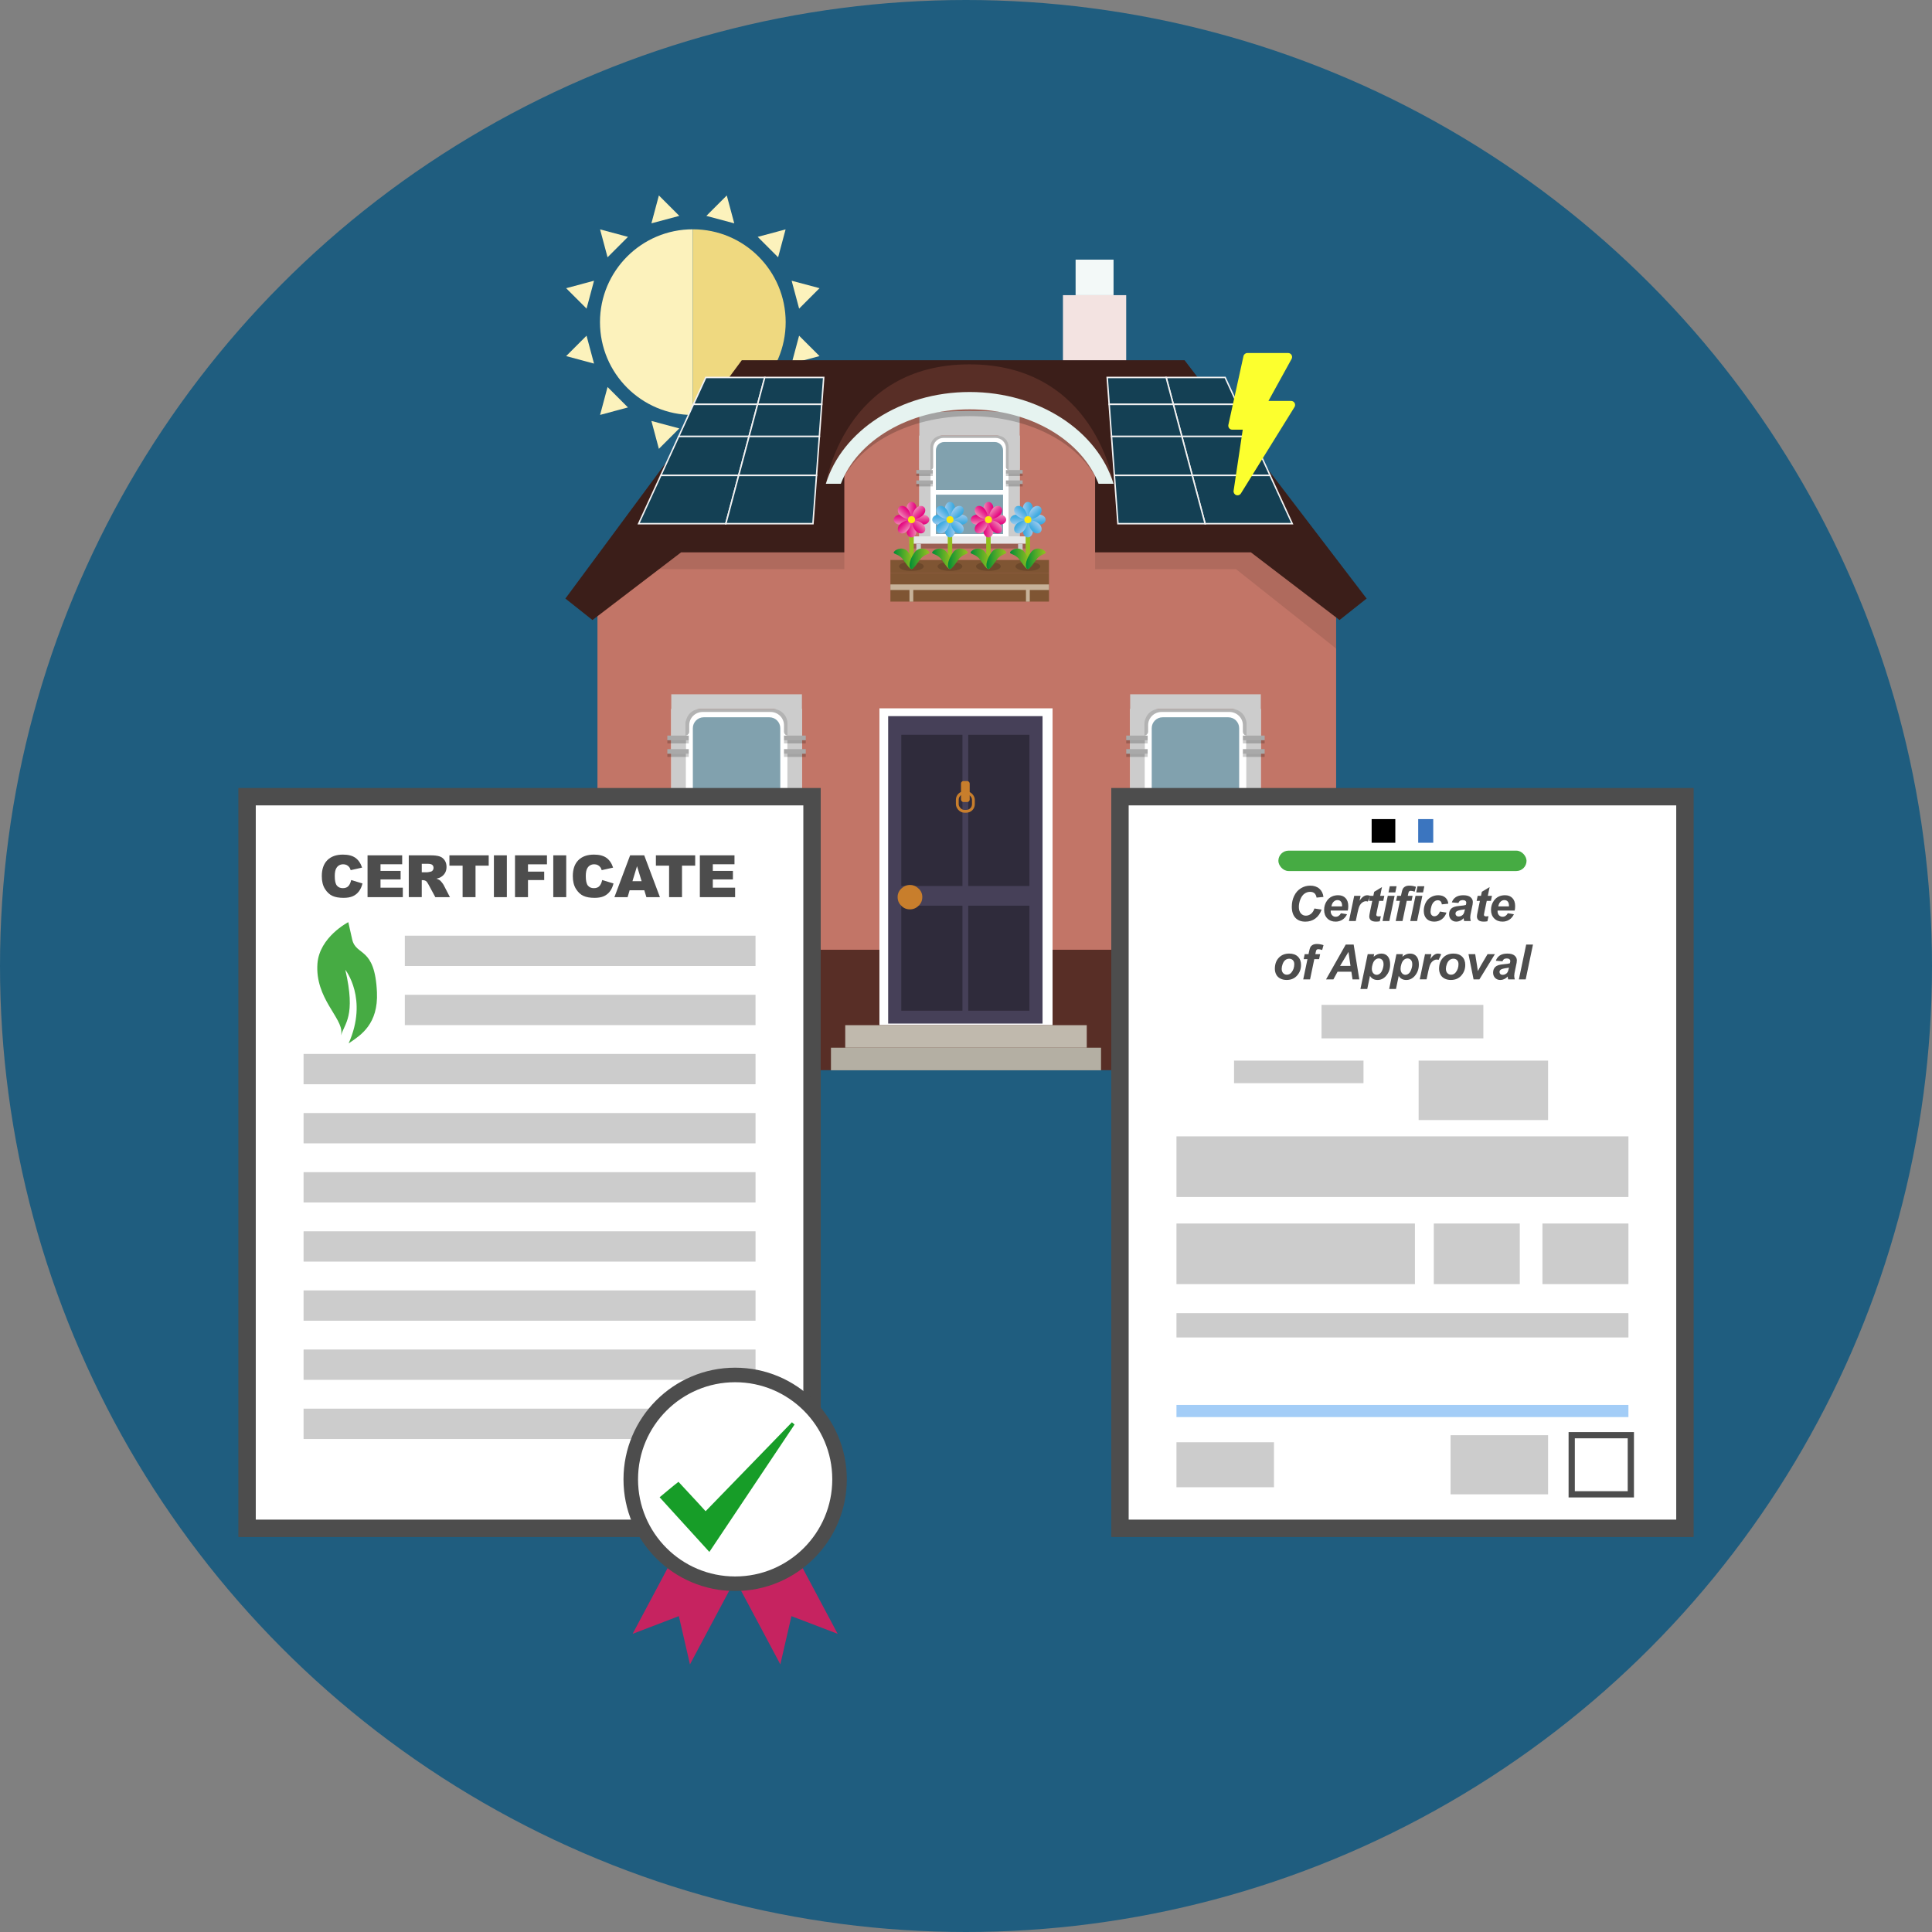<?xml version="1.0" encoding="UTF-8"?><svg xmlns="http://www.w3.org/2000/svg" width="160" height="160" xmlns:xlink="http://www.w3.org/1999/xlink" viewBox="0 0 160 160"><rect x="0" y="0" width="160" height="160" fill="#808080" stroke="none"/><defs><style>.cls-1{fill:#c7b299;}.cls-1,.cls-2,.cls-3,.cls-4,.cls-5,.cls-6,.cls-7,.cls-8,.cls-9,.cls-10,.cls-11,.cls-12,.cls-13,.cls-14,.cls-15,.cls-16,.cls-17,.cls-18,.cls-19,.cls-20,.cls-21,.cls-22,.cls-23,.cls-24,.cls-25,.cls-26,.cls-27,.cls-28,.cls-29,.cls-30,.cls-31,.cls-32,.cls-33,.cls-34,.cls-35,.cls-36,.cls-37,.cls-38,.cls-39,.cls-40,.cls-41,.cls-42,.cls-43,.cls-44,.cls-45,.cls-46,.cls-47,.cls-48,.cls-49,.cls-50,.cls-51,.cls-52,.cls-53,.cls-54,.cls-55,.cls-56,.cls-57,.cls-58,.cls-59,.cls-60,.cls-61,.cls-62,.cls-63,.cls-64,.cls-65,.cls-66,.cls-67,.cls-68,.cls-69,.cls-70,.cls-71,.cls-72,.cls-73,.cls-74,.cls-75,.cls-76,.cls-77,.cls-78,.cls-79,.cls-80{stroke-width:0px;}.cls-2{fill:#fcea0d;}.cls-3{fill:#3b1e19;}.cls-4{fill:url(#linear-gradient-8);}.cls-4,.cls-5,.cls-11,.cls-13,.cls-14,.cls-16,.cls-19,.cls-20,.cls-21,.cls-24,.cls-25,.cls-26,.cls-27,.cls-28,.cls-32,.cls-33,.cls-35,.cls-38,.cls-39,.cls-40,.cls-42,.cls-43,.cls-45,.cls-46,.cls-48,.cls-50,.cls-51,.cls-52,.cls-53,.cls-55,.cls-56,.cls-59,.cls-60,.cls-61,.cls-64,.cls-68,.cls-69,.cls-70,.cls-73,.cls-74,.cls-75,.cls-76,.cls-77,.cls-78,.cls-79{fill-rule:evenodd;}.cls-5{fill:url(#linear-gradient-11);}.cls-6{fill:#464058;}.cls-7,.cls-21{fill:#422918;mix-blend-mode:multiply;}.cls-7,.cls-21,.cls-24{opacity:.3;}.cls-8{fill:#2f2b3b;}.cls-9{fill:#4d4d4d;}.cls-10{fill:#e6f3f0;}.cls-11{fill:url(#linear-gradient-7);}.cls-12{fill:url(#linear-gradient-19);}.cls-13{fill:url(#linear-gradient-16);}.cls-14{fill:#f3f9f8;}.cls-15{fill:#c62360;}.cls-81{stroke:#93c01f;stroke-width:.369px;}.cls-81,.cls-82,.cls-29,.cls-83{fill:none;}.cls-81,.cls-82,.cls-84,.cls-85,.cls-86,.cls-83{stroke-miterlimit:10;}.cls-16,.cls-31{fill:#81a1ae;}.cls-17,.cls-60{fill:#582e26;}.cls-18{fill:#e6e6e6;}.cls-19{fill:url(#linear-gradient-18);}.cls-87{isolation:isolate;}.cls-20{fill:url(#linear-gradient-3);}.cls-23{fill:#c87e2c;}.cls-25{fill:url(#linear-gradient-28);}.cls-26{fill:url(#linear-gradient-35);}.cls-82{stroke:#c87e2c;stroke-width:.233px;}.cls-27{fill:url(#linear-gradient-31);}.cls-28{fill:url(#linear-gradient-37);}.cls-30{opacity:.2;}.cls-32{fill:#c0b9ad;}.cls-33{fill:url(#linear-gradient-23);}.cls-34{fill:url(#linear-gradient-40);}.cls-35{opacity:.1;}.cls-36,.cls-38{fill:#ccc;}.cls-37,.cls-48,.cls-85,.cls-86{fill:#fff;}.cls-39{fill:#f3e3e1;}.cls-40{fill:url(#linear-gradient-17);}.cls-41{fill:url(#linear-gradient-20);}.cls-42{fill:url(#linear-gradient);}.cls-43{fill:url(#linear-gradient-38);}.cls-44{fill:#1f5d7f;}.cls-45{fill:url(#linear-gradient-13);}.cls-46{fill:url(#linear-gradient-27);}.cls-47{fill:#a3cdf7;}.cls-49{fill:url(#linear-gradient-39);}.cls-50{fill:url(#linear-gradient-2);}.cls-51{fill:#fcf2bc;}.cls-52{fill:url(#linear-gradient-15);}.cls-53{fill:#efd980;}.cls-54{fill:url(#linear-gradient-9);}.cls-55{fill:url(#linear-gradient-5);}.cls-56{fill:url(#linear-gradient-24);}.cls-57{fill:#c27567;}.cls-58{fill:#fcff2e;}.cls-59{fill:#b4afa3;}.cls-84{fill:#144054;stroke:#f2f2f2;stroke-width:.122px;}.cls-61{fill:url(#linear-gradient-33);}.cls-62{fill:#7f5533;}.cls-63{fill:#a9a9a9;}.cls-64{fill:url(#linear-gradient-32);}.cls-65{fill:url(#linear-gradient-30);}.cls-85{stroke-width:1.204px;}.cls-85,.cls-86,.cls-83{stroke:#4d4d4d;}.cls-66{fill:url(#linear-gradient-29);}.cls-86{stroke-width:1.441px;}.cls-67{fill:#3b75bf;}.cls-68{fill:url(#linear-gradient-22);}.cls-69{fill:url(#linear-gradient-12);}.cls-70{fill:url(#linear-gradient-14);}.cls-71{fill:url(#linear-gradient-10);}.cls-72{fill:#46ab43;}.cls-73{fill:url(#linear-gradient-25);}.cls-74{fill:url(#linear-gradient-6);}.cls-75{fill:url(#linear-gradient-4);}.cls-76{fill:url(#linear-gradient-21);}.cls-77{fill:url(#linear-gradient-36);}.cls-78{fill:url(#linear-gradient-34);}.cls-79{fill:url(#linear-gradient-26);}.cls-80{fill:#179d28;}.cls-83{stroke-width:.517px;}</style><linearGradient id="linear-gradient" x1="90.86" y1="42.22" x2="91.679" y2="42.22" gradientTransform="translate(-15.78)" gradientUnits="userSpaceOnUse"><stop offset="0" stop-color="#ef87b5"/><stop offset=".406" stop-color="#ea4a9c"/><stop offset=".806" stop-color="#e61486"/><stop offset="1" stop-color="#e5007e"/></linearGradient><linearGradient id="linear-gradient-2" x1="-358.069" y1="-399.679" x2="-357.25" y2="-399.679" gradientTransform="translate(-282.17 -355.825) rotate(-180)" xlink:href="#linear-gradient"/><linearGradient id="linear-gradient-3" x1="100.181" y1="-416.029" x2="101" y2="-416.029" gradientTransform="translate(-339.724 -57.554) rotate(90)" xlink:href="#linear-gradient"/><linearGradient id="linear-gradient-4" x1="-367.39" y1="58.571" x2="-366.571" y2="58.571" gradientTransform="translate(16.101 -323.944) rotate(-90)" xlink:href="#linear-gradient"/><linearGradient id="linear-gradient-5" x1="190.427" y1="-184.974" x2="191.246" y2="-184.974" gradientTransform="translate(-189.672 38.314) rotate(45)" xlink:href="#linear-gradient"/><linearGradient id="linear-gradient-6" x1="-457.636" y1="-172.484" x2="-456.817" y2="-172.484" gradientTransform="translate(-126.431 -401.658) rotate(-135)" xlink:href="#linear-gradient"/><linearGradient id="linear-gradient-7" x1="-127.013" y1="-515.597" x2="-126.194" y2="-515.597" gradientTransform="translate(-378.038 -231.445) rotate(135)" xlink:href="#linear-gradient"/><linearGradient id="linear-gradient-8" x1="-140.196" y1="158.138" x2="-139.376" y2="158.138" gradientTransform="translate(61.935 -168.205) rotate(-45)" xlink:href="#linear-gradient"/><linearGradient id="linear-gradient-9" x1="89.792" y1="46.275" x2="91.44" y2="46.275" gradientTransform="translate(-15.78)" gradientUnits="userSpaceOnUse"><stop offset="0" stop-color="#008d36"/><stop offset=".448" stop-color="#48a62a"/><stop offset=".82" stop-color="#7eb822"/><stop offset="1" stop-color="#93c01f"/></linearGradient><linearGradient id="linear-gradient-10" x1="91.099" y1="46.275" x2="92.746" y2="46.275" xlink:href="#linear-gradient-9"/><linearGradient id="linear-gradient-11" x1="94.044" y1="42.22" x2="94.864" y2="42.22" gradientTransform="translate(-15.78)" gradientUnits="userSpaceOnUse"><stop offset="0" stop-color="#9ccaee"/><stop offset=".25" stop-color="#7fc0ea"/><stop offset=".754" stop-color="#49aee2"/><stop offset="1" stop-color="#35a8e0"/></linearGradient><linearGradient id="linear-gradient-12" x1="-361.253" y1="-399.679" x2="-360.434" y2="-399.679" gradientTransform="translate(-282.17 -355.825) rotate(-180)" xlink:href="#linear-gradient-11"/><linearGradient id="linear-gradient-13" x1="100.181" y1="-419.214" x2="101" y2="-419.214" gradientTransform="translate(-339.724 -57.554) rotate(90)" xlink:href="#linear-gradient-11"/><linearGradient id="linear-gradient-14" x1="-367.39" y1="61.756" x2="-366.571" y2="61.756" gradientTransform="translate(16.101 -323.944) rotate(-90)" xlink:href="#linear-gradient-11"/><linearGradient id="linear-gradient-15" x1="192.679" y1="-187.226" x2="193.498" y2="-187.226" gradientTransform="translate(-189.672 38.314) rotate(45)" xlink:href="#linear-gradient-11"/><linearGradient id="linear-gradient-16" x1="-459.888" y1="-170.232" x2="-459.068" y2="-170.232" gradientTransform="translate(-126.431 -401.658) rotate(-135)" xlink:href="#linear-gradient-11"/><linearGradient id="linear-gradient-17" x1="-129.265" y1="-517.848" x2="-128.446" y2="-517.848" gradientTransform="translate(-378.038 -231.445) rotate(135)" xlink:href="#linear-gradient-11"/><linearGradient id="linear-gradient-18" x1="-137.944" y1="160.39" x2="-137.125" y2="160.39" gradientTransform="translate(61.935 -168.205) rotate(-45)" xlink:href="#linear-gradient-11"/><linearGradient id="linear-gradient-19" x1="92.977" y1="46.275" x2="94.624" y2="46.275" xlink:href="#linear-gradient-9"/><linearGradient id="linear-gradient-20" x1="94.284" y1="46.275" x2="95.931" y2="46.275" xlink:href="#linear-gradient-9"/><linearGradient id="linear-gradient-21" x1="100.494" y1="42.22" x2="101.314" y2="42.22" xlink:href="#linear-gradient-11"/><linearGradient id="linear-gradient-22" x1="-367.703" y1="-399.679" x2="-366.884" y2="-399.679" gradientTransform="translate(-282.17 -355.825) rotate(-180)" xlink:href="#linear-gradient-11"/><linearGradient id="linear-gradient-23" x1="100.181" y1="-425.664" x2="101" y2="-425.664" gradientTransform="translate(-339.724 -57.554) rotate(90)" xlink:href="#linear-gradient-11"/><linearGradient id="linear-gradient-24" x1="-367.39" y1="68.206" x2="-366.571" y2="68.206" gradientTransform="translate(16.101 -323.944) rotate(-90)" xlink:href="#linear-gradient-11"/><linearGradient id="linear-gradient-25" x1="197.24" y1="-191.787" x2="198.059" y2="-191.787" gradientTransform="translate(-189.672 38.314) rotate(45)" xlink:href="#linear-gradient-11"/><linearGradient id="linear-gradient-26" x1="-464.449" y1="-165.672" x2="-463.629" y2="-165.672" gradientTransform="translate(-126.431 -401.658) rotate(-135)" xlink:href="#linear-gradient-11"/><linearGradient id="linear-gradient-27" x1="-133.826" y1="-522.409" x2="-133.007" y2="-522.409" gradientTransform="translate(-378.038 -231.445) rotate(135)" xlink:href="#linear-gradient-11"/><linearGradient id="linear-gradient-28" x1="-133.383" y1="164.951" x2="-132.564" y2="164.951" gradientTransform="translate(61.935 -168.205) rotate(-45)" xlink:href="#linear-gradient-11"/><linearGradient id="linear-gradient-29" x1="99.427" y1="46.275" x2="101.074" y2="46.275" xlink:href="#linear-gradient-9"/><linearGradient id="linear-gradient-30" x1="100.734" y1="46.275" x2="102.381" y2="46.275" xlink:href="#linear-gradient-9"/><linearGradient id="linear-gradient-31" x1="97.229" x2="98.048" xlink:href="#linear-gradient"/><linearGradient id="linear-gradient-32" x1="-364.438" y1="-399.679" x2="-363.618" y2="-399.679" gradientTransform="translate(-282.17 -355.825) rotate(-180)" xlink:href="#linear-gradient"/><linearGradient id="linear-gradient-33" x1="100.181" y1="-422.399" x2="101" y2="-422.399" gradientTransform="translate(-339.724 -57.554) rotate(90)" xlink:href="#linear-gradient"/><linearGradient id="linear-gradient-34" x1="-367.39" y1="64.94" x2="-366.571" y2="64.94" gradientTransform="translate(16.101 -323.944) rotate(-90)" xlink:href="#linear-gradient"/><linearGradient id="linear-gradient-35" x1="194.93" y1="-189.478" x2="195.75" y2="-189.478" gradientTransform="translate(-189.672 38.314) rotate(45)" xlink:href="#linear-gradient"/><linearGradient id="linear-gradient-36" x1="-462.14" y1="-167.981" x2="-461.32" y2="-167.981" gradientTransform="translate(-126.431 -401.658) rotate(-135)" xlink:href="#linear-gradient"/><linearGradient id="linear-gradient-37" x1="-131.517" y1="-520.1" x2="-130.698" y2="-520.1" gradientTransform="translate(-378.038 -231.445) rotate(135)" xlink:href="#linear-gradient"/><linearGradient id="linear-gradient-38" x1="-135.692" y1="162.642" x2="-134.873" y2="162.642" gradientTransform="translate(61.935 -168.205) rotate(-45)" xlink:href="#linear-gradient"/><linearGradient id="linear-gradient-39" x1="96.161" y1="46.275" x2="97.809" y2="46.275" xlink:href="#linear-gradient-9"/><linearGradient id="linear-gradient-40" x1="97.468" y1="46.275" x2="99.115" y2="46.275" xlink:href="#linear-gradient-9"/></defs><g class="cls-87"><g id="Layer_1"><circle class="cls-44" cx="80" cy="80" r="80"/><path class="cls-51" d="m57.377,34.367c-4.247,0-7.689-3.443-7.689-7.689s3.443-7.689,7.689-7.689v15.379h0Z"/><path class="cls-53" d="m57.377,34.367c4.247,0,7.689-3.443,7.689-7.689s-3.443-7.689-7.689-7.689v15.379h0Z"/><polygon class="cls-51" points="67.869 29.49 66.178 27.8 65.559 30.109 67.869 29.49 67.869 29.49"/><polygon class="cls-51" points="67.87 23.867 65.561 23.249 66.18 25.558 67.87 23.867 67.87 23.867"/><polygon class="cls-51" points="65.059 18.998 62.75 19.616 64.44 21.307 65.059 18.998 65.059 18.998"/><polygon class="cls-51" points="60.189 16.188 58.498 17.878 60.808 18.497 60.189 16.188 60.189 16.188"/><polygon class="cls-51" points="46.886 23.868 49.195 23.249 48.577 25.558 46.886 23.868 46.886 23.868"/><polygon class="cls-51" points="49.696 18.998 52.006 19.616 50.315 21.307 49.696 18.998 49.696 18.998"/><polygon class="cls-51" points="54.566 16.186 56.257 17.877 53.947 18.495 54.566 16.186 54.566 16.186"/><polygon class="cls-51" points="65.059 34.361 62.749 33.742 64.44 32.051 65.059 34.361 65.059 34.361"/><polygon class="cls-51" points="60.189 37.172 58.498 35.481 60.808 34.863 60.189 37.172 60.189 37.172"/><polygon class="cls-51" points="54.566 37.171 53.947 34.861 56.257 35.48 54.566 37.171 54.566 37.171"/><polygon class="cls-51" points="46.885 29.491 49.194 30.11 48.575 27.8 46.885 29.491 46.885 29.491"/><polygon class="cls-51" points="49.696 34.361 52.005 33.742 50.315 32.051 49.696 34.361 49.696 34.361"/><polygon class="cls-39" points="93.267 24.444 88.029 24.444 88.029 30.143 93.267 30.143 93.267 24.444 93.267 24.444"/><polygon class="cls-14" points="92.219 21.502 89.077 21.502 89.077 24.444 92.219 24.444 92.219 21.502 92.219 21.502"/><polygon class="cls-3" points="98.101 29.832 61.432 29.832 46.823 49.57 113.177 49.57 98.101 29.832"/><polygon class="cls-57" points="105.597 44.857 54.755 44.857 49.479 48.87 49.479 87.669 110.653 87.669 110.653 48.584 105.597 44.857"/><path class="cls-35" d="m104.285,44.858s-47.736-.003-47.989.006l-2.155,2.27h48.22l8.292,6.577v-3.794l-6.368-5.059Z"/><polygon class="cls-3" points="105.352 43.58 54.648 43.58 46.823 49.57 49.066 51.348 56.405 45.743 103.595 45.743 110.934 51.348 113.177 49.57 105.352 43.58"/><polygon class="cls-60" points="110.653 88.628 110.653 78.654 49.479 78.654 49.479 88.628 110.653 88.628 110.653 88.628"/><rect class="cls-37" x="72.831" y="58.661" width="14.338" height="26.238"/><g id="Symbol_9_0_Layer2_0_MEMBER_8_MEMBER_12_MEMBER_0_FILL"><path class="cls-6" d="m73.554,59.307h12.785v25.461h-12.785v-25.461Z"/></g><g id="Symbol_9_0_Layer2_0_MEMBER_8_MEMBER_12_MEMBER_1_MEMBER_0_FILL"><path class="cls-8" d="m80.186,73.375v-12.524h5.066v12.524h-5.066Z"/></g><g id="Symbol_9_0_Layer2_0_MEMBER_8_MEMBER_12_MEMBER_1_MEMBER_1_FILL"><path class="cls-8" d="m79.707,60.85v12.524h-5.066v-12.524h5.066Z"/></g><g id="Symbol_9_0_Layer2_0_MEMBER_8_MEMBER_12_MEMBER_2_MEMBER_0_FILL"><path class="cls-8" d="m80.186,83.703v-8.697h5.066v8.697h-5.066Z"/></g><g id="Symbol_9_0_Layer2_0_MEMBER_8_MEMBER_12_MEMBER_2_MEMBER_1_FILL"><path class="cls-8" d="m74.641,83.703v-8.697h5.066v8.697h-5.066Z"/></g><g id="Symbol_9_0_Layer2_0_MEMBER_8_MEMBER_13_FILL"><path class="cls-23" d="m74.337,74.288c0-.275.102-.507.304-.696.203-.203.442-.304.718-.304s.515.102.718.304c.203.188.304.42.304.696,0,.29-.102.529-.304.718-.203.203-.442.304-.718.304-.29,0-.529-.102-.718-.304-.203-.188-.304-.428-.304-.718Z"/></g><rect class="cls-23" x="79.586" y="64.686" width=".72" height="1.733" rx=".2" ry=".2"/><rect class="cls-82" x="79.279" y="65.645" width="1.334" height="1.544" rx=".588" ry=".588"/><polygon class="cls-32" points="90.001 86.767 90.001 84.9 69.999 84.9 69.999 86.767 90.001 86.767 90.001 86.767"/><polygon class="cls-59" points="91.183 88.636 91.183 86.767 68.817 86.767 68.817 88.636 72.148 88.636 91.183 88.636 91.183 88.636"/><path class="cls-17" d="m80.284,30.174c-10.362,0-11.89,9.888-11.89,9.888l3.208-3.451h17.468l3.148,3.451s-1.528-9.888-11.935-9.888Z"/><path class="cls-57" d="m88.974,36.05c-5.77-3.562-11.524-3.583-17.26,0l-1.791,1.909v9.325h20.768v-9.461l-1.716-1.772Z"/><polygon class="cls-29" points="75.515 32.25 73.201 34.818 87.367 34.818 85.053 32.25 75.515 32.25"/><polygon class="cls-48" points="84.439 36.076 76.137 36.076 76.137 44.647 84.439 44.647 84.439 36.076 84.439 36.076"/><path class="cls-16" d="m78.201,36.604h4.175c.383,0,.693.31.693.693v3.281h-5.561v-3.281c0-.383.31-.693.693-.693Z"/><rect class="cls-31" x="77.507" y="40.967" width="5.561" height="3.255"/><rect class="cls-18" x="75.322" y="44.419" width="9.932" height=".61" transform="translate(160.576 89.448) rotate(-180)"/><rect class="cls-30" x="75.322" y="45.029" width="9.932" height=".393" transform="translate(160.576 90.451) rotate(-180)"/><rect class="cls-36" x="84.314" y="45.029" width=".375" height=".922" transform="translate(169.003 90.98) rotate(-180)"/><rect class="cls-36" x="83.522" y="36.076" width=".924" height="8.343" transform="translate(167.969 80.495) rotate(-180)"/><rect class="cls-36" x="75.887" y="45.029" width=".375" height=".922" transform="translate(152.149 90.98) rotate(-180)"/><rect class="cls-36" x="76.137" y="36.076" width=".927" height="8.343" transform="translate(153.201 80.495) rotate(-180)"/><path class="cls-24" d="m84.164,35.419v2.349s-.611,1.157-.611,1.157c-.137,0-.248-.112-.248-.25v-1.571c0-.463-.385-.839-.86-.839h-4.305c-.475,0-.86.375-.86.839v1.571c0,.138-.111.25-.248.25l-.611-1.157v-2.349h7.745Z"/><path class="cls-38" d="m84.446,34.229v4.566s-.922,1.157-.922,1.157v-2.95c0-.512-.413-.927-.923-.927h-4.619c-.51,0-.923.415-.923.927v2.95s-.922-1.157-.922-1.157v-4.566c2.72-.223,5.362-.303,8.309,0Z"/><rect class="cls-63" x="83.304" y="38.925" width="1.385" height=".296" transform="translate(167.994 78.146) rotate(-180)"/><rect class="cls-30" x="83.304" y="39.221" width="1.385" height=".202" transform="translate(167.994 78.644) rotate(-180)"/><rect class="cls-63" x="83.304" y="39.785" width="1.385" height=".296" transform="translate(167.994 79.867) rotate(-180)"/><rect class="cls-30" x="83.304" y="40.082" width="1.385" height=".202" transform="translate(167.994 80.365) rotate(-180)"/><rect class="cls-63" x="75.887" y="38.925" width="1.363" height=".296" transform="translate(153.137 78.146) rotate(-180)"/><rect class="cls-30" x="75.887" y="39.221" width="1.363" height=".202" transform="translate(153.137 78.644) rotate(-180)"/><rect class="cls-63" x="75.887" y="39.785" width="1.363" height=".296" transform="translate(153.137 79.867) rotate(-180)"/><rect class="cls-30" x="75.887" y="40.082" width="1.363" height=".202" transform="translate(153.137 80.365) rotate(-180)"/><path class="cls-30" d="m80.306,33.16c-5.752,0-10.58,2.938-11.912,6.902h1.242c1.359-3.236,5.621-5.599,10.67-5.599s9.31,2.362,10.67,5.599h1.242c-1.332-3.965-6.16-6.902-11.912-6.902Z"/><path class="cls-10" d="m80.306,32.464c-5.752,0-10.58,3.234-11.912,7.598h1.242c1.359-3.562,5.621-6.163,10.67-6.163s9.31,2.6,10.67,6.163h1.242c-1.332-4.364-6.16-7.598-11.912-7.598Z"/><polygon class="cls-48" points="104.407 58.714 93.596 58.714 93.596 75.273 104.407 75.273 104.407 58.714 104.407 58.714"/><path class="cls-16" d="m96.283,59.402h5.437c.498,0,.903.404.903.903v5.311h-7.242v-5.311c0-.498.404-.903.903-.903Z"/><rect class="cls-31" x="95.38" y="66.123" width="7.242" height="8.596"/><rect class="cls-18" x="92.534" y="74.975" width="12.934" height=".794" transform="translate(198.003 150.744) rotate(-180)"/><rect class="cls-30" x="92.534" y="75.769" width="12.934" height=".512" transform="translate(198.003 152.051) rotate(-180)"/><rect class="cls-36" x="104.244" y="75.769" width=".489" height="1.2" transform="translate(208.977 152.739) rotate(-180)"/><rect class="cls-36" x="103.213" y="58.714" width="1.203" height="16.261" transform="translate(207.629 133.689) rotate(-180)"/><rect class="cls-36" x="93.27" y="75.769" width=".489" height="1.2" transform="translate(187.028 152.739) rotate(-180)"/><rect class="cls-36" x="93.596" y="58.714" width="1.207" height="16.261" transform="translate(188.398 133.689) rotate(-180)"/><path class="cls-24" d="m104.049,57.859v3.058h-.796c-.179,0-.324-.145-.324-.325v-.539c0-.603-.501-1.092-1.12-1.092h-5.607c-.619,0-1.12.489-1.12,1.092v.539c0,.179-.145.325-.324.325h-.796v-3.058h10.086Z"/><path class="cls-38" d="m104.416,57.496v4.76h-1.201v-2.335c0-.667-.538-1.207-1.202-1.207h-6.015c-.664,0-1.202.54-1.202,1.207v2.335h-1.201v-4.76h10.821Z"/><rect class="cls-63" x="102.929" y="60.918" width="1.804" height=".386" transform="translate(207.662 122.222) rotate(-180)"/><rect class="cls-30" x="102.929" y="61.304" width="1.804" height=".263" transform="translate(207.662 122.87) rotate(-180)"/><rect class="cls-63" x="102.929" y="62.039" width="1.804" height=".386" transform="translate(207.662 124.463) rotate(-180)"/><rect class="cls-30" x="102.929" y="62.425" width="1.804" height=".263" transform="translate(207.662 125.112) rotate(-180)"/><rect class="cls-63" x="93.27" y="60.918" width="1.775" height=".386" transform="translate(188.315 122.222) rotate(-180)"/><rect class="cls-30" x="93.27" y="61.304" width="1.775" height=".263" transform="translate(188.315 122.87) rotate(-180)"/><rect class="cls-63" x="93.27" y="62.039" width="1.775" height=".386" transform="translate(188.315 124.463) rotate(-180)"/><rect class="cls-30" x="93.27" y="62.425" width="1.775" height=".263" transform="translate(188.315 125.112) rotate(-180)"/><polygon class="cls-48" points="66.404 58.714 55.593 58.714 55.593 75.273 66.404 75.273 66.404 58.714 66.404 58.714"/><path class="cls-16" d="m58.28,59.402h5.437c.498,0,.903.404.903.903v5.311h-7.242v-5.311c0-.498.404-.903.903-.903Z"/><rect class="cls-31" x="57.377" y="66.123" width="7.242" height="8.596"/><rect class="cls-18" x="54.531" y="74.975" width="12.934" height=".794" transform="translate(121.997 150.744) rotate(-180)"/><rect class="cls-30" x="54.531" y="75.769" width="12.934" height=".512" transform="translate(121.997 152.051) rotate(-180)"/><rect class="cls-36" x="66.241" y="75.769" width=".489" height="1.2" transform="translate(132.971 152.739) rotate(-180)"/><rect class="cls-36" x="65.21" y="58.714" width="1.203" height="16.261" transform="translate(131.624 133.689) rotate(-180)"/><rect class="cls-36" x="55.267" y="75.769" width=".489" height="1.2" transform="translate(111.022 152.739) rotate(-180)"/><rect class="cls-36" x="55.593" y="58.714" width="1.207" height="16.261" transform="translate(112.392 133.689) rotate(-180)"/><path class="cls-24" d="m66.046,57.859v3.058h-.796c-.179,0-.324-.145-.324-.325v-.539c0-.603-.501-1.092-1.12-1.092h-5.607c-.619,0-1.12.489-1.12,1.092v.539c0,.179-.145.325-.324.325h-.796v-3.058h10.086Z"/><path class="cls-38" d="m66.413,57.496v4.76h-1.201v-2.335c0-.667-.538-1.207-1.202-1.207h-6.015c-.664,0-1.202.54-1.202,1.207v2.335h-1.201v-4.76h10.821Z"/><rect class="cls-63" x="64.926" y="60.918" width="1.804" height=".386" transform="translate(131.656 122.222) rotate(-180)"/><rect class="cls-30" x="64.926" y="61.304" width="1.804" height=".263" transform="translate(131.656 122.87) rotate(-180)"/><rect class="cls-63" x="64.926" y="62.039" width="1.804" height=".386" transform="translate(131.656 124.463) rotate(-180)"/><rect class="cls-30" x="64.926" y="62.425" width="1.804" height=".263" transform="translate(131.656 125.112) rotate(-180)"/><rect class="cls-63" x="55.267" y="60.918" width="1.775" height=".386" transform="translate(112.309 122.222) rotate(-180)"/><rect class="cls-30" x="55.267" y="61.304" width="1.775" height=".263" transform="translate(112.309 122.87) rotate(-180)"/><rect class="cls-63" x="55.267" y="62.039" width="1.775" height=".386" transform="translate(112.309 124.463) rotate(-180)"/><rect class="cls-30" x="55.267" y="62.425" width="1.775" height=".263" transform="translate(112.309 125.112) rotate(-180)"/><rect class="cls-62" x="73.74" y="46.376" width="13.133" height="1.099"/><ellipse class="cls-7" cx="75.476" cy="46.906" rx="1.027" ry=".378"/><line class="cls-81" x1="75.489" y1="43.037" x2="75.489" y2="46.926"/><path class="cls-42" d="m75.899,42.089c0,.288-.183.783-.41.783s-.41-.495-.41-.783.183-.522.41-.522.41.234.41.522Z"/><path class="cls-50" d="m75.079,43.984c0-.288.183-.783.41-.783s.41.495.41.783c0,.288-.183.522-.41.522s-.41-.234-.41-.522Z"/><path class="cls-20" d="m76.437,43.446c-.288,0-.783-.183-.783-.41,0-.226.495-.41.783-.41s.522.183.522.41-.234.41-.522.41Z"/><path class="cls-75" d="m74.542,42.627c.288,0,.783.183.783.41s-.495.41-.783.41-.522-.183-.522-.41c0-.226.234-.41.522-.41Z"/><path class="cls-55" d="m76.449,42.657c-.204.204-.684.424-.844.264s.06-.64.264-.844.499-.239.659-.079.124.455-.079.659Z"/><path class="cls-74" d="m74.53,43.417c.204-.204.684-.424.844-.264s-.06.64-.264.844-.499.239-.659.079-.124-.455.079-.659Z"/><path class="cls-11" d="m75.869,43.996c-.204-.204-.424-.684-.264-.844s.64.06.844.264c.204.204.239.499.079.659s-.455.124-.659-.079Z"/><path class="cls-4" d="m75.109,42.077c.204.204.424.684.264.844s-.64-.06-.844-.264-.239-.499-.079-.659.455-.124.659.079Z"/><circle class="cls-2" cx="75.489" cy="43.037" r=".293"/><path class="cls-54" d="m75.222,45.731c.374.506.541,1.101.371,1.329s-.44-.226-.814-.732-.904-.411-.735-.64.803-.464,1.177.042Z"/><path class="cls-71" d="m75.757,45.731c-.374.506-.541,1.101-.371,1.329s.44-.226.814-.732.904-.411.735-.64-.803-.464-1.177.042Z"/><ellipse class="cls-7" cx="78.674" cy="46.906" rx="1.027" ry=".378"/><line class="cls-81" x1="78.674" y1="43.037" x2="78.674" y2="46.926"/><path class="cls-5" d="m79.083,42.089c0,.288-.183.783-.41.783s-.41-.495-.41-.783.183-.522.41-.522.41.234.41.522Z"/><path class="cls-69" d="m78.264,43.984c0-.288.183-.783.41-.783s.41.495.41.783-.183.522-.41.522-.41-.234-.41-.522Z"/><path class="cls-45" d="m79.621,43.446c-.288,0-.783-.183-.783-.41s.495-.41.783-.41.522.183.522.41-.234.41-.522.41Z"/><path class="cls-70" d="m77.726,42.627c.288,0,.783.183.783.41s-.495.41-.783.41-.522-.183-.522-.41c0-.226.234-.41.522-.41Z"/><path class="cls-52" d="m79.633,42.657c-.204.204-.684.424-.844.264s.06-.64.264-.844.499-.239.659-.079.124.455-.079.659Z"/><path class="cls-13" d="m77.714,43.417c.204-.204.684-.424.844-.264s-.06.64-.264.844-.499.239-.659.079-.124-.455.079-.659Z"/><path class="cls-40" d="m79.054,43.996c-.204-.204-.424-.684-.264-.844s.64.06.844.264.239.499.079.659-.455.124-.659-.079Z"/><path class="cls-19" d="m78.293,42.077c.204.204.424.684.264.844s-.64-.06-.844-.264-.239-.499-.079-.659.455-.124.659.079Z"/><circle class="cls-2" cx="78.674" cy="43.037" r=".293"/><path class="cls-12" d="m78.406,45.731c.374.506.541,1.101.371,1.329s-.44-.226-.814-.732c-.374-.506-.904-.411-.735-.64s.803-.464,1.177.042Z"/><path class="cls-41" d="m78.941,45.731c-.374.506-.541,1.101-.371,1.329s.44-.226.814-.732.904-.411.735-.64-.803-.464-1.177.042Z"/><path class="cls-21" d="m86.15,46.906c0,.209-.46.378-1.027.378s-1.027-.169-1.027-.378.46-.378,1.027-.378,1.027.169,1.027.378Z"/><line class="cls-81" x1="85.124" y1="43.037" x2="85.124" y2="46.926"/><path class="cls-76" d="m85.534,42.089c0,.288-.183.783-.41.783s-.41-.495-.41-.783.183-.522.41-.522.41.234.41.522Z"/><path class="cls-68" d="m84.714,43.984c0-.288.183-.783.41-.783s.41.495.41.783-.183.522-.41.522-.41-.234-.41-.522Z"/><path class="cls-33" d="m86.071,43.446c-.288,0-.783-.183-.783-.41,0-.226.495-.41.783-.41s.522.183.522.41c0,.226-.234.41-.522.41Z"/><path class="cls-56" d="m84.176,42.627c.288,0,.783.183.783.41s-.495.41-.783.41-.522-.183-.522-.41c0-.226.234-.41.522-.41Z"/><path class="cls-73" d="m86.083,42.657c-.204.204-.684.424-.844.264s.06-.64.264-.844.499-.239.659-.079.124.455-.079.659Z"/><path class="cls-79" d="m84.164,43.417c.204-.204.684-.424.844-.264s-.06.64-.264.844-.499.239-.659.079-.124-.455.079-.659Z"/><path class="cls-46" d="m85.504,43.996c-.204-.204-.424-.684-.264-.844s.64.06.844.264.239.499.079.659-.455.124-.659-.079Z"/><path class="cls-25" d="m84.744,42.077c.204.204.424.684.264.844s-.64-.06-.844-.264-.239-.499-.079-.659.455-.124.659.079Z"/><circle class="cls-2" cx="85.124" cy="43.037" r=".293"/><path class="cls-66" d="m84.856,45.731c.374.506.541,1.101.371,1.329s-.44-.226-.814-.732-.904-.411-.735-.64.803-.464,1.177.042Z"/><path class="cls-65" d="m85.391,45.731c-.374.506-.541,1.101-.371,1.329s.44-.226.814-.732.904-.411.735-.64-.803-.464-1.177.042Z"/><path class="cls-21" d="m82.885,46.906c0,.209-.46.378-1.027.378s-1.027-.169-1.027-.378c0-.209.46-.378,1.027-.378s1.027.169,1.027.378Z"/><line class="cls-81" x1="81.858" y1="43.037" x2="81.858" y2="46.926"/><path class="cls-27" d="m82.268,42.089c0,.288-.183.783-.41.783s-.41-.495-.41-.783.183-.522.41-.522.41.234.41.522Z"/><path class="cls-64" d="m81.448,43.984c0-.288.183-.783.41-.783s.41.495.41.783-.183.522-.41.522-.41-.234-.41-.522Z"/><path class="cls-61" d="m82.806,43.446c-.288,0-.783-.183-.783-.41,0-.226.495-.41.783-.41s.522.183.522.41-.234.41-.522.41Z"/><path class="cls-78" d="m80.911,42.627c.288,0,.783.183.783.41s-.495.41-.783.41-.522-.183-.522-.41c0-.226.234-.41.522-.41Z"/><path class="cls-26" d="m82.818,42.657c-.204.204-.684.424-.844.264s.06-.64.264-.844.499-.239.659-.079.124.455-.079.659Z"/><path class="cls-77" d="m80.899,43.417c.204-.204.684-.424.844-.264s-.06.64-.264.844-.499.239-.659.079-.124-.455.079-.659Z"/><path class="cls-28" d="m82.238,43.996c-.204-.204-.424-.684-.264-.844s.64.06.844.264.239.499.079.659-.455.124-.659-.079Z"/><path class="cls-43" d="m81.478,42.077c.204.204.424.684.264.844s-.64-.06-.844-.264-.239-.499-.079-.659.455-.124.659.079Z"/><circle class="cls-2" cx="81.858" cy="43.037" r=".293"/><path class="cls-49" d="m81.591,45.731c.374.506.541,1.101.371,1.329s-.44-.226-.814-.732-.904-.411-.735-.64.803-.464,1.177.042Z"/><path class="cls-34" d="m82.126,45.731c-.374.506-.541,1.101-.371,1.329s.44-.226.814-.732.904-.411.735-.64-.803-.464-1.177.042Z"/><rect class="cls-62" x="73.74" y="47.476" width="13.133" height="2.347" transform="translate(160.613 97.298) rotate(-180)"/><polygon class="cls-1" points="73.74 48.399 86.873 48.399 86.873 48.86 85.281 48.86 85.281 49.826 84.966 49.826 84.966 48.86 75.633 48.86 75.633 49.826 75.319 49.826 75.319 48.86 73.74 48.86 73.74 48.399"/><polygon class="cls-84" points="58.449 31.259 63.333 31.259 62.739 33.487 57.426 33.487 58.449 31.259"/><polygon class="cls-84" points="63.333 31.259 68.216 31.259 68.052 33.487 62.739 33.487 63.333 31.259"/><polygon class="cls-84" points="57.426 33.487 62.739 33.487 62.032 36.146 56.206 36.146 57.426 33.487"/><polygon class="cls-84" points="62.739 33.487 68.052 33.487 67.857 36.146 62.032 36.146 62.739 33.487"/><polygon class="cls-84" points="56.206 36.146 62.032 36.146 61.173 39.372 54.726 39.372 56.206 36.146"/><polygon class="cls-84" points="62.032 36.146 67.857 36.146 67.62 39.372 61.173 39.372 62.032 36.146"/><polygon class="cls-84" points="54.726 39.372 61.173 39.372 60.109 43.369 52.891 43.369 54.726 39.372"/><polygon class="cls-84" points="61.173 39.372 67.62 39.372 67.326 43.369 60.109 43.369 61.173 39.372"/><polygon class="cls-84" points="101.46 31.259 96.576 31.259 97.169 33.487 102.482 33.487 101.46 31.259"/><polygon class="cls-84" points="96.576 31.259 91.693 31.259 91.856 33.487 97.169 33.487 96.576 31.259"/><polygon class="cls-84" points="102.482 33.487 97.169 33.487 97.877 36.146 103.703 36.146 102.482 33.487"/><polygon class="cls-84" points="97.169 33.487 91.856 33.487 92.052 36.146 97.877 36.146 97.169 33.487"/><polygon class="cls-84" points="103.703 36.146 97.877 36.146 98.736 39.372 105.183 39.372 103.703 36.146"/><polygon class="cls-84" points="97.877 36.146 92.052 36.146 92.289 39.372 98.736 39.372 97.877 36.146"/><polygon class="cls-84" points="105.183 39.372 98.736 39.372 99.8 43.369 107.017 43.369 105.183 39.372"/><polygon class="cls-84" points="98.736 39.372 92.289 39.372 92.582 43.369 99.8 43.369 98.736 39.372"/><path class="cls-58" d="m102.488,41.022c-.038,0-.077-.006-.113-.02-.147-.054-.236-.204-.213-.359l.756-5.059h-.867c-.1,0-.195-.045-.257-.123s-.086-.18-.065-.278l1.25-5.689c.034-.151.168-.259.322-.259h3.376c.117,0,.225.062.284.162s.061.225.004.327l-1.918,3.48h1.879c.12,0,.23.065.288.17.059.104.055.233-.008.334l-4.439,7.157c-.061.099-.169.156-.28.156Z"/><rect class="cls-86" x="92.751" y="65.978" width="46.788" height="60.591"/><rect class="cls-36" x="109.444" y="83.219" width="13.401" height="2.773"/><rect class="cls-36" x="97.43" y="94.109" width="37.429" height="5.021"/><rect class="cls-36" x="97.43" y="108.748" width="37.429" height="2.015"/><rect class="cls-47" x="97.43" y="116.35" width="37.429" height="1.007"/><rect class="cls-36" x="97.43" y="101.326" width="19.748" height="5.021"/><rect class="cls-36" x="97.43" y="119.441" width="8.076" height="3.726"/><rect class="cls-36" x="120.13" y="118.856" width="8.076" height="4.897"/><rect class="cls-83" x="130.162" y="118.856" width="4.897" height="4.897"/><rect class="cls-36" x="118.742" y="101.326" width="7.12" height="5.021"/><rect class="cls-36" x="127.739" y="101.326" width="7.12" height="5.021"/><rect class="cls-36" x="117.485" y="87.834" width="10.721" height="4.924"/><rect class="cls-36" x="102.198" y="87.834" width="10.721" height="1.871"/><path class="cls-9" d="m108.852,75.238l.598.091c-.116.323-.291.57-.524.742-.233.171-.507.256-.82.256-.352,0-.628-.105-.826-.318-.199-.212-.298-.52-.298-.924,0-.328.066-.628.199-.899.133-.273.317-.48.554-.624.235-.144.492-.217.77-.217.311,0,.565.084.757.251s.306.395.34.684l-.568.055c-.031-.168-.092-.289-.182-.365-.09-.075-.209-.112-.358-.112-.164,0-.317.05-.459.149-.143.1-.256.255-.342.467-.085.212-.127.423-.127.634,0,.231.055.409.166.535.11.126.248.189.413.189.153,0,.294-.05.422-.149s.224-.247.286-.442Z"/><path class="cls-9" d="m111.62,75.407h-1.416c-.001.022-.002.039-.002.051,0,.14.04.252.119.337s.176.128.29.128c.188,0,.334-.098.439-.291l.505.084c-.098.203-.23.355-.394.457-.165.102-.35.152-.554.152-.28,0-.509-.089-.685-.266-.176-.178-.263-.413-.263-.705,0-.286.079-.54.237-.763.217-.302.525-.452.926-.452.256,0,.459.078.61.236.15.158.226.379.226.664,0,.136-.013.259-.039.367Zm-.476-.344c.001-.025.002-.044.002-.058,0-.154-.035-.271-.104-.348s-.163-.116-.279-.116-.221.044-.314.132-.155.218-.188.39h.883Z"/><path class="cls-9" d="m112.151,74.189h.526l-.084.405c.196-.303.409-.454.639-.454.081,0,.169.019.262.06l-.217.462c-.051-.019-.105-.027-.163-.027-.097,0-.195.037-.296.11-.1.073-.179.171-.234.294-.057.122-.112.316-.167.583l-.138.654h-.565l.436-2.088Z"/><path class="cls-9" d="m113.374,74.607l.087-.419h.274l.069-.334.646-.39-.151.724h.345l-.087.419h-.346l-.184.875c-.032.158-.049.249-.049.271,0,.044.014.077.041.102.028.024.078.036.149.036.025,0,.088-.004.188-.014l-.089.419c-.097.019-.196.029-.299.029-.199,0-.344-.038-.435-.114-.09-.077-.136-.184-.136-.32,0-.064.024-.212.073-.444l.175-.839h-.273Z"/><path class="cls-9" d="m114.93,74.189h.565l-.436,2.088h-.565l.436-2.088Zm.165-.794h.565l-.106.511h-.565l.106-.511Z"/><path class="cls-9" d="m116.986,74.189l-.087.413h-.398l-.351,1.675h-.565l.351-1.675h-.315l.086-.413h.315l.046-.215c.036-.175.071-.294.103-.355.045-.084.111-.15.2-.199.088-.05.204-.074.347-.074.173,0,.355.031.547.095l-.11.403c-.135-.046-.244-.069-.328-.069-.065,0-.112.021-.144.061-.021.025-.043.095-.065.206l-.031.147h.399Z"/><path class="cls-9" d="m117.228,74.189h.565l-.436,2.088h-.565l.436-2.088Zm.165-.794h.565l-.106.511h-.565l.106-.511Z"/><path class="cls-9" d="m119.245,75.49l.548.088c-.09.244-.224.43-.4.557-.178.127-.383.19-.616.19-.266,0-.477-.079-.633-.237-.156-.159-.233-.377-.233-.655,0-.227.047-.44.142-.643.094-.202.236-.36.426-.477.19-.116.398-.174.626-.174.246,0,.442.064.59.192.146.128.23.298.247.507l-.536.058c-.014-.117-.049-.203-.107-.258s-.135-.083-.23-.083c-.108,0-.21.041-.305.122-.094.081-.166.203-.217.365-.051.161-.076.314-.076.455,0,.123.03.218.091.285.06.066.136.1.227.1.09,0,.177-.032.261-.098s.149-.164.197-.295Z"/><path class="cls-9" d="m120.784,74.78l-.55-.047c.062-.186.173-.332.329-.436.156-.105.364-.157.622-.157.269,0,.468.054.596.162.129.107.193.24.193.396,0,.064-.006.13-.018.201-.011.07-.05.257-.116.558-.056.249-.083.424-.083.523,0,.089.016.189.047.297h-.548c-.022-.076-.036-.154-.042-.236-.082.092-.178.163-.285.212s-.215.073-.324.073c-.173,0-.315-.057-.429-.17-.112-.113-.169-.259-.169-.438,0-.199.062-.358.185-.477.124-.119.346-.191.664-.216.269-.022.448-.05.539-.081.023-.079.035-.142.035-.189,0-.06-.024-.111-.073-.151-.048-.041-.12-.061-.216-.061-.101,0-.181.021-.239.062-.058.041-.098.1-.119.176Zm.537.522c-.034.01-.079.019-.136.026-.283.034-.468.084-.555.149-.061.047-.092.11-.092.19,0,.065.023.121.07.166.048.045.109.067.188.067.085,0,.165-.021.24-.061s.132-.095.169-.159c.038-.065.07-.166.1-.304l.016-.075Z"/><path class="cls-9" d="m122.289,74.607l.087-.419h.274l.069-.334.646-.39-.151.724h.345l-.087.419h-.346l-.184.875c-.032.158-.049.249-.049.271,0,.044.014.077.041.102.028.024.078.036.149.036.025,0,.088-.004.188-.014l-.089.419c-.097.019-.196.029-.299.029-.199,0-.344-.038-.435-.114-.09-.077-.136-.184-.136-.32,0-.064.024-.212.073-.444l.175-.839h-.273Z"/><path class="cls-9" d="m125.44,75.407h-1.416c-.001.022-.002.039-.002.051,0,.14.04.252.119.337s.176.128.29.128c.188,0,.334-.098.439-.291l.505.084c-.098.203-.23.355-.394.457-.165.102-.35.152-.554.152-.28,0-.509-.089-.685-.266-.176-.178-.263-.413-.263-.705,0-.286.079-.54.237-.763.217-.302.525-.452.926-.452.256,0,.459.078.61.236.15.158.226.379.226.664,0,.136-.013.259-.039.367Zm-.476-.344c.001-.025.002-.044.002-.058,0-.154-.035-.271-.104-.348s-.163-.116-.279-.116-.221.044-.314.132-.155.218-.188.39h.883Z"/><path class="cls-9" d="m105.578,80.241c0-.387.108-.695.327-.925.218-.231.505-.345.86-.345.308,0,.548.084.722.254.173.17.259.398.259.685,0,.338-.107.631-.324.877-.216.246-.506.369-.869.369-.196,0-.371-.039-.522-.117-.152-.079-.266-.19-.341-.335-.074-.144-.111-.299-.111-.464Zm1.608-.403c0-.133-.039-.24-.117-.321-.078-.08-.179-.121-.302-.121-.122,0-.231.038-.325.113-.094.075-.167.185-.22.328s-.079.276-.079.397c0,.149.041.269.122.355.081.088.184.132.307.132.155,0,.285-.065.39-.198.149-.188.225-.415.225-.685Z"/><path class="cls-9" d="m109.329,79.02l-.087.413h-.398l-.351,1.675h-.565l.351-1.675h-.315l.086-.413h.315l.046-.215c.036-.175.071-.294.103-.355.045-.084.111-.15.2-.199.088-.05.204-.074.347-.074.173,0,.355.031.547.095l-.11.403c-.135-.046-.244-.069-.328-.069-.065,0-.112.021-.144.061-.021.025-.043.095-.065.206l-.031.147h.399Z"/><path class="cls-9" d="m111.915,80.472h-1.143l-.346.637h-.609l1.63-2.882h.658l.468,2.882h-.561l-.097-.637Zm-.073-.48l-.167-1.159-.695,1.159h.862Z"/><path class="cls-9" d="m113.269,79.02h.535l-.046.214c.114-.094.221-.161.32-.202s.207-.06.321-.06c.219,0,.395.075.527.226s.199.376.199.675c0,.376-.114.693-.344.953-.196.222-.429.332-.698.332-.276,0-.485-.111-.627-.336l-.226,1.083h-.565l.602-2.884Zm.34,1.197c0,.162.04.289.119.379.079.089.173.134.28.134.093,0,.183-.033.27-.101.086-.067.158-.18.215-.337.058-.156.086-.302.086-.435,0-.156-.037-.276-.112-.359-.074-.083-.17-.125-.285-.125-.107,0-.205.039-.294.115-.089.077-.157.19-.205.338-.049.149-.073.279-.073.391Z"/><path class="cls-9" d="m115.648,79.02h.535l-.046.214c.114-.094.221-.161.32-.202s.207-.06.321-.06c.219,0,.395.075.527.226s.199.376.199.675c0,.376-.114.693-.344.953-.196.222-.429.332-.698.332-.276,0-.485-.111-.627-.336l-.226,1.083h-.565l.602-2.884Zm.34,1.197c0,.162.04.289.119.379.079.089.173.134.28.134.093,0,.183-.033.27-.101.086-.067.158-.18.215-.337.058-.156.086-.302.086-.435,0-.156-.037-.276-.112-.359-.074-.083-.17-.125-.285-.125-.107,0-.205.039-.294.115-.089.077-.157.19-.205.338-.049.149-.073.279-.073.391Z"/><path class="cls-9" d="m118.014,79.02h.526l-.084.405c.196-.303.409-.454.639-.454.081,0,.169.019.262.06l-.217.462c-.051-.019-.105-.027-.163-.027-.097,0-.195.037-.296.11-.1.073-.179.171-.234.294-.057.122-.112.316-.167.583l-.138.654h-.565l.436-2.088Z"/><path class="cls-9" d="m119.178,80.241c0-.387.108-.695.327-.925.218-.231.505-.345.86-.345.308,0,.548.084.722.254.173.17.259.398.259.685,0,.338-.107.631-.324.877-.216.246-.506.369-.869.369-.196,0-.371-.039-.522-.117-.152-.079-.266-.19-.341-.335-.074-.144-.111-.299-.111-.464Zm1.608-.403c0-.133-.039-.24-.117-.321-.078-.08-.179-.121-.302-.121-.122,0-.231.038-.325.113-.094.075-.167.185-.22.328s-.079.276-.079.397c0,.149.041.269.122.355.081.088.184.132.307.132.155,0,.285-.065.39-.198.149-.188.225-.415.225-.685Z"/><path class="cls-9" d="m122.519,81.108h-.485l-.419-2.088h.555l.147.91c.04.246.065.41.072.491.011-.021.057-.106.137-.254.081-.147.13-.236.148-.267l.519-.881h.609l-1.284,2.088Z"/><path class="cls-9" d="m124.429,79.612l-.55-.047c.062-.186.173-.332.329-.436.156-.105.364-.157.622-.157.269,0,.468.054.596.162.129.107.193.24.193.396,0,.064-.006.13-.018.201-.011.07-.05.257-.116.558-.056.249-.083.424-.083.523,0,.089.016.189.047.297h-.548c-.022-.076-.036-.154-.042-.236-.082.092-.178.163-.285.212s-.215.073-.324.073c-.173,0-.315-.057-.429-.17-.112-.113-.169-.259-.169-.438,0-.199.062-.358.185-.477.124-.119.346-.191.664-.216.269-.022.448-.05.539-.081.023-.079.035-.142.035-.189,0-.06-.024-.111-.073-.151-.048-.041-.12-.061-.216-.061-.101,0-.181.021-.239.062-.058.041-.098.1-.119.176Zm.537.522c-.034.01-.079.019-.136.026-.283.034-.468.084-.555.149-.061.047-.092.11-.092.19,0,.065.023.121.07.166.048.045.109.067.188.067.085,0,.165-.021.24-.061s.132-.095.169-.159c.038-.065.07-.166.1-.304l.016-.075Z"/><path class="cls-9" d="m125.788,81.108l.604-2.882h.562l-.602,2.882h-.565Z"/><rect class="cls-72" x="105.869" y="70.447" width="20.552" height="1.688" rx=".844" ry=".844"/><rect class="cls-22" x="113.594" y="67.834" width="1.96" height="1.96"/><rect class="cls-67" x="117.449" y="67.834" width="1.246" height="1.96"/><rect class="cls-86" x="20.461" y="65.978" width="46.788" height="60.591"/><rect class="cls-36" x="33.526" y="77.489" width="29.043" height="2.511"/><rect class="cls-36" x="33.526" y="82.385" width="29.043" height="2.511"/><rect class="cls-36" x="25.141" y="87.282" width="37.429" height="2.511"/><rect class="cls-36" x="25.141" y="92.178" width="37.429" height="2.511"/><rect class="cls-36" x="25.141" y="97.074" width="37.429" height="2.511"/><rect class="cls-36" x="25.141" y="101.97" width="37.429" height="2.511"/><rect class="cls-36" x="25.141" y="106.866" width="37.429" height="2.511"/><rect class="cls-36" x="25.141" y="111.762" width="37.429" height="2.511"/><rect class="cls-36" x="25.141" y="116.659" width="37.429" height="2.511"/><path class="cls-9" d="m29.081,72.881l.938.283c-.063.263-.163.482-.298.659-.135.176-.304.31-.504.399s-.456.134-.767.134c-.377,0-.684-.055-.922-.164-.239-.109-.445-.302-.618-.577-.173-.275-.26-.628-.26-1.058,0-.572.152-1.013.458-1.32.305-.308.736-.462,1.294-.462.436,0,.779.088,1.029.265.249.177.435.447.556.812l-.945.21c-.033-.105-.068-.183-.104-.231-.06-.081-.133-.144-.22-.189-.087-.044-.184-.066-.29-.066-.243,0-.429.098-.558.293-.098.144-.146.372-.146.682,0,.384.058.647.175.789.117.143.28.214.491.214.205,0,.359-.058.464-.173.105-.114.181-.281.228-.5Z"/><path class="cls-9" d="m30.439,70.835h2.868v.739h-1.795v.55h1.665v.707h-1.665v.683h1.847v.784h-2.92v-3.463Z"/><path class="cls-9" d="m33.853,74.298v-3.463h1.784c.331,0,.584.028.758.085s.315.161.423.315c.107.153.161.34.161.56,0,.192-.041.358-.123.497-.082.14-.195.253-.338.339-.091.056-.217.102-.376.138.127.042.22.085.279.128.039.028.096.089.171.182s.125.165.15.215l.519,1.004h-1.21l-.572-1.059c-.073-.137-.137-.226-.194-.267-.077-.054-.165-.08-.262-.08h-.095v1.405h-1.075Zm1.075-2.061h.451c.049,0,.144-.016.284-.047.071-.014.129-.05.174-.108.044-.059.067-.125.067-.201,0-.111-.035-.197-.106-.257-.071-.06-.204-.09-.399-.09h-.47v.703Z"/><path class="cls-9" d="m37.22,70.835h3.253v.855h-1.092v2.608h-1.07v-2.608h-1.092v-.855Z"/><path class="cls-9" d="m40.903,70.835h1.072v3.463h-1.072v-3.463Z"/><path class="cls-9" d="m42.651,70.835h2.646v.744h-1.571v.605h1.342v.699h-1.342v1.415h-1.075v-3.463Z"/><path class="cls-9" d="m45.82,70.835h1.072v3.463h-1.072v-3.463Z"/><path class="cls-9" d="m49.869,72.881l.938.283c-.063.263-.163.482-.298.659-.135.176-.304.31-.504.399s-.456.134-.767.134c-.377,0-.684-.055-.922-.164-.239-.109-.445-.302-.618-.577-.173-.275-.26-.628-.26-1.058,0-.572.152-1.013.458-1.32.305-.308.736-.462,1.294-.462.436,0,.779.088,1.029.265.249.177.435.447.556.812l-.945.21c-.033-.105-.068-.183-.104-.231-.06-.081-.133-.144-.22-.189-.087-.044-.184-.066-.29-.066-.243,0-.429.098-.558.293-.098.144-.146.372-.146.682,0,.384.058.647.175.789.117.143.28.214.491.214.205,0,.359-.058.464-.173.105-.114.181-.281.228-.5Z"/><path class="cls-9" d="m53.359,73.727h-1.215l-.169.571h-1.092l1.301-3.463h1.167l1.301,3.463h-1.121l-.173-.571Zm-.222-.749l-.382-1.245-.378,1.245h.761Z"/><path class="cls-9" d="m54.32,70.835h3.253v.855h-1.092v2.608h-1.07v-2.608h-1.092v-.855Z"/><path class="cls-9" d="m57.959,70.835h2.868v.739h-1.795v.55h1.665v.707h-1.665v.683h1.847v.784h-2.92v-3.463Z"/><path class="cls-72" d="m28.252,85.738c.263-.978,1.245-1.561.345-5.424,0,0,1.916,2.404.276,6.096.044-.029.09-.061.14-.095.865-.594,2.322-1.51,2.204-4.145-.171-3.827-1.732-2.953-2.052-4.377l-.32-1.424s-2.396,1.23-2.556,3.439c-.207,2.867,2.094,4.487,1.979,5.74-.006.066-.012.129-.017.189Z"/><polygon class="cls-15" points="57.139 137.837 56.22 133.841 52.39 135.307 58.106 124.577 62.856 127.107 57.139 137.837"/><polygon class="cls-15" points="64.624 137.837 65.543 133.841 69.373 135.307 63.657 124.577 58.907 127.107 64.624 137.837"/><circle class="cls-85" cx="60.882" cy="122.513" r="8.645"/><path class="cls-80" d="m58.747,128.524c-1.405-1.561-2.716-2.965-4.12-4.526.531-.437.999-.843,1.561-1.28.655.718,1.405,1.498,2.247,2.435,2.435-2.497,4.776-4.931,7.148-7.366.062.062.156.125.218.187-2.341,3.496-4.651,6.96-7.054,10.55"/></g></g></svg>